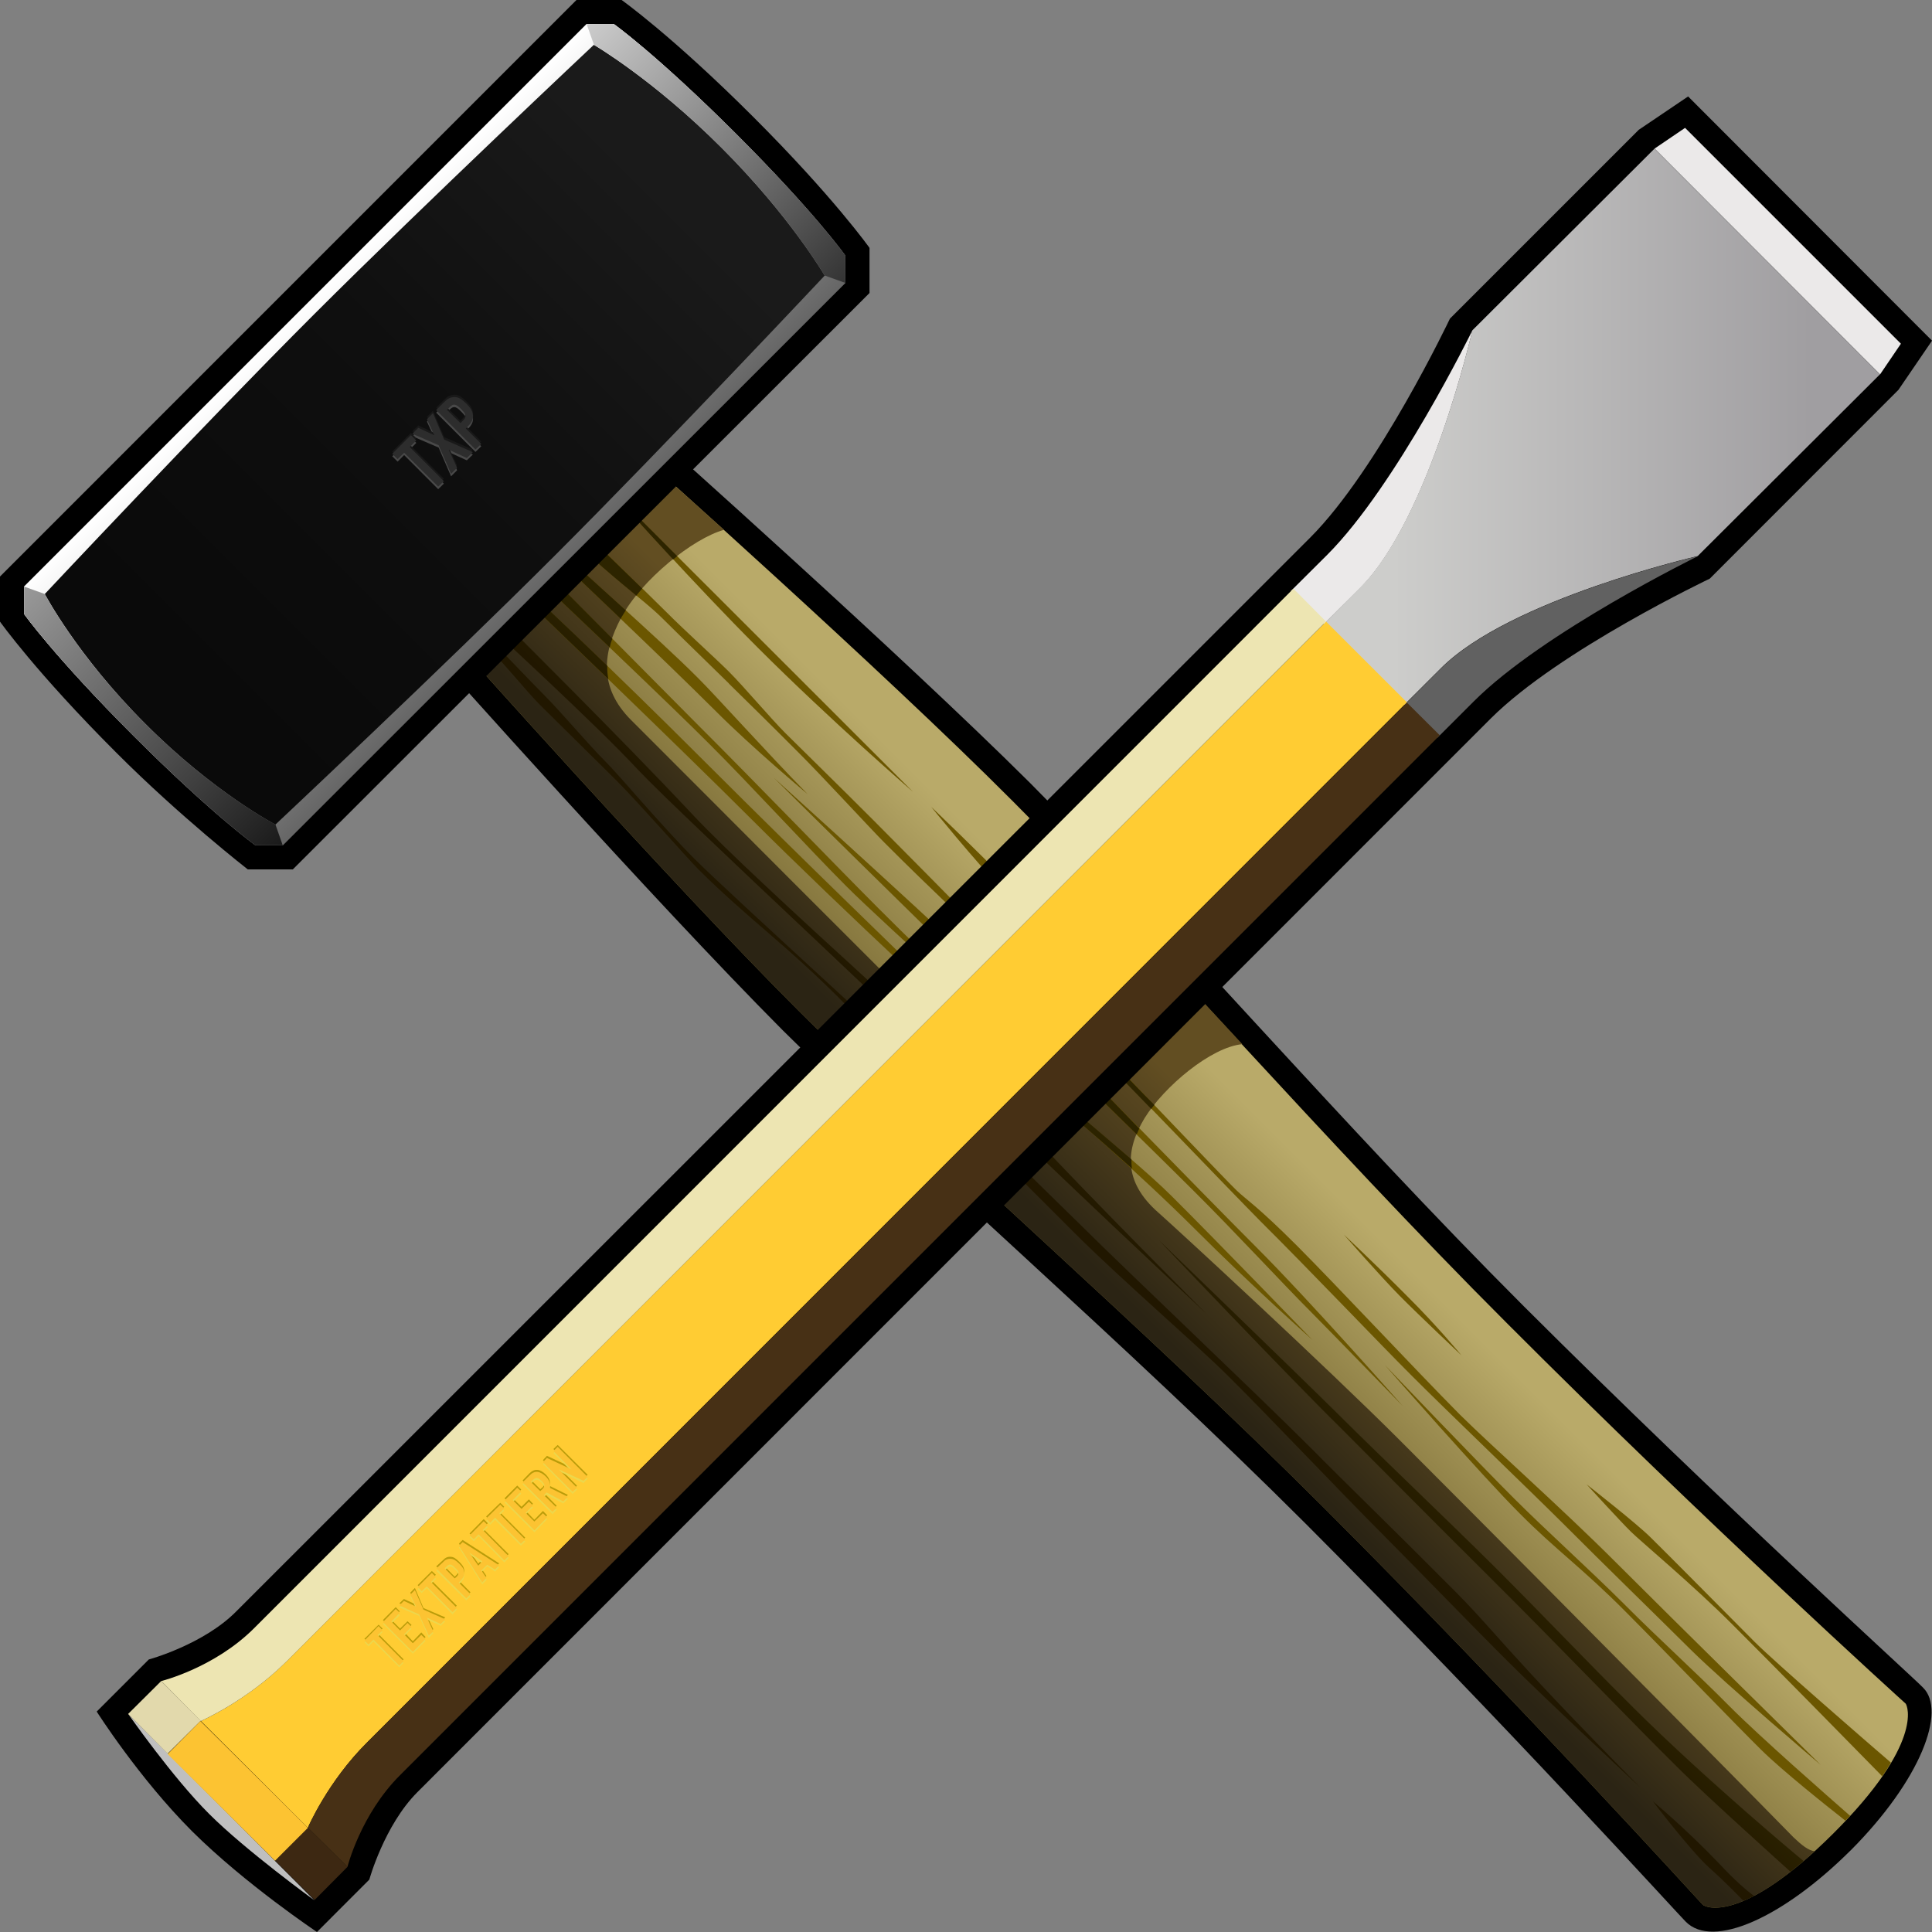 <svg height="64" viewBox="0 0 64 64" width="64" xmlns="http://www.w3.org/2000/svg" xmlns:xlink="http://www.w3.org/1999/xlink"><rect x="0" y="0" width="64" height="64" fill="#808080" stroke="none"/><linearGradient id="a" gradientUnits="userSpaceOnUse" x1="35.837" x2="42.855" y1="42.864" y2="35.846"><stop offset=".148" stop-color="#7b6c35"/><stop offset=".835" stop-color="#b9aa69"/></linearGradient><linearGradient id="b" gradientUnits="userSpaceOnUse" x1="35.831" x2="42.744" y1="42.858" y2="35.945"><stop offset=".093" stop-color="#2b2414"/><stop offset=".736" stop-color="#624e22"/></linearGradient><linearGradient id="c" gradientUnits="userSpaceOnUse" x1="41.342" x2="36.504" y1="37.328" y2="42.166"><stop offset=".516" stop-color="#2d2400"/><stop offset=".863" stop-color="#211700"/></linearGradient><linearGradient id="d" gradientUnits="userSpaceOnUse" x1="10.115" x2="18.687" y1="10.115" y2="18.688"><stop offset="0" stop-color="#fff"/><stop offset="1" stop-color="#666"/></linearGradient><linearGradient id="e" gradientUnits="userSpaceOnUse" x1="4.82" x2="23.903" y1="23.982" y2="4.899"><stop offset=".077" stop-color="#0a0a0a"/><stop offset=".533" stop-color="#0f0f0f"/><stop offset=".912" stop-color="#1a1a1a"/></linearGradient><linearGradient id="f" gradientUnits="userSpaceOnUse" x1=".58" x2="9.149" y1="19.651" y2="28.22"><stop offset="0" stop-color="#999"/><stop offset="1" stop-color="#1a1a1a"/></linearGradient><linearGradient id="g" gradientUnits="userSpaceOnUse" x1="19.649" x2="28.222" y1=".579" y2="9.151"><stop offset="0" stop-color="#ccc"/><stop offset="1" stop-color="#333"/></linearGradient><linearGradient id="h" gradientUnits="userSpaceOnUse" x1="43.853" x2="62.277" y1="14.132" y2="14.132"><stop offset=".125" stop-color="#cdcdcb"/><stop offset=".875" stop-color="#a09ea1"/></linearGradient><path d="m61.3 61.3c-2.233 2.222-4.558 3.272-5.458 2.358-.34-.332 0 0 0 0-.166-.154-5.98-6.562-12.584-13.178-5.984-5.98-12.998-12.047-17.326-16.348-4.324-4.344-11.506-12.414-11.512-12.422l-.48-.54 3.484-3.786 3.742-3.436.538.476c.004.004 8.08 7.196 12.42 11.514 4.31 4.322 10.368 11.348 16.35 17.33 6.614 6.6 12.952 12.338 13.23 12.637.782.77-.075 3.06-2.403 5.396z"/><path d="m33.514 26.506c-4.27-4.288-12.342-11.48-12.342-11.48l-3.206 2.944-2.943 3.208s7.188 8.074 11.478 12.35c4.285 4.293 11.31 10.377 17.327 16.39 6.607 6.603 12.475 13.077 12.576 13.177.102.105 1.338.62 4.328-2.36 2.985-2.974 2.458-4.224 2.396-4.3-.07-.06-6.605-5.984-13.21-12.604-6.025-6.02-12.104-13.036-16.402-17.324z" fill="url(#a)"/><path d="m60.117 61.326c-.21-.025-.426-.197-.703-.46-.297-.31-6.45-6.552-13.055-13.167-2.46-2.458-7.31-6.93-7.978-7.522-1.195-1.04-1.09-2.104-.467-3.135.646-1.045 2.2-2.355 3.24-2.453l-2.934-3.166c-2.884 1.63-6.218 3.545-6.695 3.033-2.305-2.26-8.146-8.137-10.62-10.604-1.084-1.084-.938-2.245-.326-3.394.67-1.257 2.387-2.627 3.405-2.907-1.664-1.5-2.814-2.527-2.814-2.527l-3.205 2.943-2.943 3.207s7.188 8.076 11.478 12.353c4.284 4.293 11.31 10.377 17.326 16.39 6.607 6.603 12.474 13.076 12.576 13.176.09.097 1.174.55 3.715-1.768z" fill="url(#b)"/><path d="m48.418 44.904s-.822-.996-1.816-1.98c-.996-1.006-2.084-2.025-2.084-2.025s1.213 1.382 1.85 2.028c.642.648 2.05 1.976 2.05 1.976zm-15.048-15.688c-.906-.948-2.522-2.487-2.522-2.487s1.47 1.824 2.32 2.683c.842.87 1.144.745.203-.197zm-2.168 3.734c-1.526-1.524-3.98-3.847-7.948-7.812-3.068-3.067-5.523-5.36-6.292-6.073l-.176.19c1.06 1.027 5.638 5.413 8.15 7.925 2.857 2.854 7.71 7.375 8.99 8.445 1.31 1.06 3.776 3.21 5.667 5.098 1.896 1.898 3.887 3.668 3.887 3.668s-3.23-3.343-4.668-4.77c-1.414-1.417-5.876-4.92-7.61-6.67zm-.952-6.714-4.986-4.984c-2.296-2.298-4.592-4.584-5.206-5.204l-.01.008c.612.683 2.95 3.292 5.046 5.39 2.44 2.44 5.156 4.79 5.156 4.79zm-6.104-3.59c.4.39 1.48 1.454 2.275 2.253.795.788 2.46 2.6 2.875 3.013 1.65 1.654 2.794 2.686 4.772 4.642 1.934 1.933 6.736 6.946 7.7 7.915 1.63 1.62 3.856 3.963 5 5.105 1.136 1.14 3.724 3.615 5.04 4.924 1.31 1.315 3.047 3.003 4.205 4.155 1.174 1.16 4.303 3.814 4.303 3.814s-5-4.92-6.785-6.708c-1.79-1.793-4.066-3.805-5.178-4.906-1.54-1.555-4.08-4.275-5.39-5.588-1.31-1.31-1.708-1.55-1.99-1.822-.288-.27-3.024-3.145-3.743-3.887-.726-.71-7.115-7.206-8.29-8.378-1.176-1.178-2.415-2.386-2.913-2.882-.502-.5-1.356-1.52-1.89-2.056-.537-.53-1.43-1.328-2.057-1.958-.596-.597-2.214-2.152-3.21-3.146l-.353.318c1.706 1.674 2.772 2.376 3.427 3.03.684.682 1.8 1.758 2.202 2.157zm3.888 6.71c1.214 1.218 6.32 5.813 6.32 5.813s-3.498-3.315-5.257-5.083c-1.758-1.764-3.92-4.018-6.025-6.12-1.75-1.76-4.608-4.646-5.51-5.556l-.265.285c1.185 1.118 5.07 4.808 6.196 5.945 1.34 1.334 3.32 3.496 4.54 4.715zm25.76 23.773c-1.263-1.255-2.505-2.362-3.618-3.47-1.117-1.11-4.305-4.445-4.305-4.445s3.267 3.725 4.48 4.93c1.2 1.21 2.072 1.805 3.504 3.25 1.44 1.447 3.623 3.72 4.486 4.57.7.693 2.23 1.91 2.793 2.35.04-.055.104-.107.156-.16-.724-.635-2.99-2.62-3.98-3.615-1.185-1.198-2.255-2.145-3.517-3.41zm4.335 1.265c-.774-.78-2.974-3-3.44-3.455-.458-.463-2.132-1.768-2.132-1.768s1.152 1.26 1.473 1.572c.312.31 2.07 1.775 3.376 3.088 1.125 1.12 4.12 4.166 4.943 5.008.114-.154.204-.3.29-.45-.855-.734-3.843-3.328-4.51-3.995zm-31.374-28.086c-1.378-1.403-3.04-3.262-3.63-3.846-1.36-1.368-4.042-3.69-5-4.638l-.16.146-.025.026c.982.948 3.92 3.718 5.765 5.556 1.19 1.198 3.05 2.756 3.05 2.756zm-1.12-.542c1.49 1.492 12.468 12.244 13.882 13.658 1.398 1.39 3.014 3.14 3.846 3.97.814.82 3.102 3.18 3.102 3.18s-3.074-3.487-4.865-5.276c-1.79-1.79-6.167-6.297-8.167-8.327-1.49-1.51-7.797-7.204-7.797-7.204z" fill="#6b5600"/><path d="m43.457 47.998c-2.04-2.033-5.975-5.746-7.688-7.447-.294-.288-3.76-3.675-4.477-4.4-.722-.735-7.098-6.516-8.276-7.688-1.174-1.182-2.498-2.782-2.998-3.276-.5-.5-1.44-1.604-1.97-2.14-.53-.53-1.343-1.4-1.973-2.03-.216-.218-.378-.34-.466-.38l-.075.066c.042.096.166.27.412.506.68.676 1.552 1.762 1.956 2.156.396.396 1.722 1.698 2.518 2.49.793.798 2.3 2.525 2.715 2.943 1.652 1.648 2.952 2.52 4.908 4.513 1.956 1.926 6.593 6.576 7.56 7.54 1.643 1.636 4.02 3.667 5.16 4.808 1.15 1.143 3.734 3.863 5.04 5.168 1.31 1.318 3.038 3.11 4.208 4.27 1.157 1.158 4.308 4.1 4.308 4.1-4.816-4.885-4.658-5.037-6.342-6.707-1.777-1.79-3.417-3.373-4.52-4.492zm10.645 8.564c-1.645-1.63-2.87-2.94-4.605-4.672-1.732-1.717-3.672-3.55-5.195-5.068-1.53-1.514-5.918-5.746-5.918-5.746s4.328 4.557 5.992 6.19c1.664 1.667 2.992 3.01 4.98 4.987 1.99 1.973 4.985 5.086 6.173 6.25.99.996 3.784 3.5 3.784 3.5l.434-.352c-.002.002-3.19-2.646-5.646-5.088zm-32.972-31.068c1.426 1.52 10.416 9.822 11.678 11.213 1.37 1.393 7.142 6.8 7.142 6.8s-3.91-3.913-5.764-5.917c-1.85-1.998-9.027-8.236-11.264-10.628-2.242-2.397-6.178-6.304-6.178-6.304l-.344.276c.002.002 3.308 3.034 4.73 4.56zm35.806 36.226c-1.094-1.147-2.184-2.05-2.184-2.05s1.28 1.678 1.88 2.21c.415.368.855.815 1.12 1.085.115-.05.234-.098.354-.156-.24-.18-.62-.498-1.17-1.09zm-23.54-27.462c-.013.004-.02.012-.036.012.553.52.99.9.99.9s-.41-.385-.955-.912zm4.104 4.452c-.02-.1-.02-.202-.02-.306-1.352-1.166-3.172-2.697-4.72-3.977-.045.01-.085.025-.123.04.595.552.99.93 1.29 1.157.833.687 2.202 1.853 3.573 3.087zm.24-1.323c-1.217-1.266-2.463-2.537-3.432-3.55-.11.058-.205.108-.318.163 1.36 1.316 2.658 2.586 3.662 3.576.032-.053.055-.13.088-.19zm-15.306-18.965c-1.12-1.124-2.02-2.02-2.376-2.374l-.01.008c.332.376 1.196 1.34 2.25 2.477.05-.04.092-.07.136-.11zm15.806 18.18c-.443-.438-.803-.828-1.018-1.04-.236-.218-1.06-1.083-2.086-2.134-.045.02-.098.04-.145.064.903.934 2.044 2.104 3.142 3.24.038-.044.07-.087.108-.13zm-17.956-15.448c-1.138-1.143-2.187-2.206-2.688-2.71-.086.104-.164.208-.244.3.578.548 1.694 1.604 2.845 2.704.02-.094.053-.196.087-.294zm.992-1.658c-.74-.718-1.717-1.666-2.406-2.354l-.34.31-.01.007c1.1 1.075 1.932 1.753 2.56 2.273.066-.083.124-.16.196-.237zm-1.16 2.556c-1.46-1.412-2.548-2.426-3.068-2.907l-.158.214c.572.55 1.828 1.75 3.263 3.14-.03-.15-.04-.294-.037-.448zm.464-1.592c.044-.076.102-.162.15-.242-1.05-.954-2.084-1.88-2.604-2.394l-.11.098c-.023.03-.042.052-.063.084.5.482 1.502 1.432 2.612 2.496.003-.014.01-.028.015-.042z" fill="url(#c)"/><path d="m20.592 0s1.672 1.186 4.35 3.862c2.673 2.668 3.862 4.35 3.862 4.35v1.494l-19.104 19.094h-1.492s-2.23-1.737-4.352-3.864c-2.672-2.67-3.856-4.344-3.856-4.344v-1.494l19.096-19.098z"/><path d="m20.334.798h-.902l-18.634 18.634v.906s.984 1.393 3.624 4.036c2.646 2.642 4.04 3.628 4.04 3.628h.904l18.634-18.628v-.912s-.976-1.388-3.626-4.038c-2.644-2.636-4.04-3.626-4.04-3.626z" fill="url(#d)"/><path d="m20.334.798h-.902l-18.634 18.634v.906s.984 1.393 3.624 4.036c2.646 2.642 4.04 3.628 4.04 3.628h.904l18.634-18.628v-.912s-.976-1.388-3.626-4.038c-2.644-2.636-4.04-3.626-4.04-3.626z" fill="url(#d)"/><path d="m27.318 9.13s-5.234 5.572-8.927 9.262c-3.69 3.688-9.267 8.923-9.267 8.923s-2.044-1.063-4.306-3.335c-2.267-2.263-3.334-4.303-3.334-4.303s5.23-5.576 8.926-9.27c3.69-3.685 9.262-8.922 9.262-8.922s1.966 1.145 4.234 3.415c2.264 2.262 3.412 4.23 3.412 4.23z" fill="url(#e)"/><path d="m9.124 27.314s-2.046-1.062-4.308-3.334c-2.267-2.263-3.334-4.303-3.334-4.303l-.685-.246v.907s.984 1.393 3.624 4.036c2.647 2.641 4.039 3.626 4.039 3.626h.905l-.24-.686z" fill="url(#f)"/><path d="m28 9.372v-.91s-.976-1.388-3.626-4.038c-2.644-2.638-4.04-3.628-4.04-3.628h-.902l.244.687s1.966 1.144 4.232 3.416c2.262 2.26 3.41 4.228 3.41 4.228l.682.244z" fill="url(#g)"/><path d="m13.388 15.074-.216.218-.178-.176.618-.616.178.172-.216.218 1.13 1.13-.188.185-1.128-1.13zm1.142-.248-.872-.376.2-.2.53.25-.245-.534.2-.194.372.87.95.414-.2.194-.6-.274.277.603-.2.2-.412-.954zm-.082-1.156.28-.282c.102-.105.203-.153.33-.15.134 0 .233.064.392.223.114.113.18.2.206.315.038.134 0 .268-.13.405l-.095.095.512.508-.192.187-1.302-1.3zm.806.424.088-.088c.152-.152.06-.246-.065-.372-.126-.122-.225-.22-.368-.076l-.102.1.446.436z" fill="#494949"/><path d="m13.388 14.92-.216.21-.178-.172.618-.62.178.174-.216.22 1.13 1.127-.188.185-1.128-1.125zm1.142-.25-.872-.38.2-.196.53.244-.245-.532.2-.197.37.87.95.415-.198.2-.602-.278.277.598-.2.198-.41-.943zm-.082-1.164.28-.28c.102-.1.203-.15.334-.15.13.003.23.064.39.22.114.117.18.2.206.313.038.135 0 .27-.13.404l-.097.1.512.51-.192.185-1.302-1.304zm.806.43.088-.092c.15-.147.06-.242-.065-.365-.126-.126-.225-.23-.37-.08l-.1.097z" fill="#191919"/><path d="m13.388 14.996-.216.214-.178-.178.618-.616.178.176-.216.216 1.13 1.132-.188.18zm1.142-.248-.872-.38.2-.196.53.248-.245-.532.2-.2.37.873.95.416-.198.196-.6-.275.277.598-.2.2-.412-.947zm-.082-1.164.28-.278c.102-.1.203-.153.334-.153.132.002.23.07.39.222.11.114.178.202.204.315.038.14 0 .27-.13.406l-.095.1.512.51-.192.184-1.302-1.306zm.806.432.088-.088c.148-.147.06-.242-.065-.376-.126-.122-.225-.22-.37-.076l-.1.1z" fill="#2d2d2d"/><path d="m6.358 60.658c-1.767-1.77-3.154-3.96-3.154-3.96l1.726-1.726s1.807-.49 2.898-1.594l35.578-35.573c2.26-2.266 4.625-7.25 4.625-7.25l6.255-6.255 1.635-1.105 8.08 8.09-1.113 1.63-6.25 6.254s-4.98 2.365-7.25 4.627l-35.564 35.574c-1.097 1.103-1.59 2.894-1.59 2.894l-1.734 1.736s-2.376-1.586-4.142-3.342z"/><path d="m54.81 4.922-6.036 6.02s-1.424 6.23-3.715 8.52l-1.206 1.21 2.67 2.67 1.21-1.207c2.284-2.29 8.505-3.714 8.505-3.714l6.038-6.02-7.47-7.478z" fill="url(#h)"/><path d="m46.53 23.344 1.087 1.094 1.205-1.205c2.295-2.297 7.426-4.81 7.426-4.81s-6.22 1.425-8.51 3.713l-1.207 1.208z" fill="#616161"/><path d="m42.762 19.58 1.094 1.092 1.21-1.208c2.288-2.292 3.708-8.52 3.708-8.52s-2.514 5.136-4.805 7.432l-1.209 1.204z" fill="#ebe9e9"/><path d="m43.928 20.592-34.442 34.45c-1.31 1.302-2.832 1.97-2.832 1.97l3.544 3.535s.658-1.53 1.964-2.828l34.443-34.454-2.677-2.674z" fill="#fc3"/><path d="m4.25 56.78s1.466 2.103 2.68 3.31c1.208 1.21 3.488 2.863 3.488 2.863z" fill="#bfbfbf"/><path d="m62.28 12.402.69-1.016-7.15-7.15-1.01.686" fill="#ebe9e9"/><path d="m12.37 54.254-.162.154-.136-.12.47-.468.132.13-.164.153.86.865-.145.135-.855-.85zm.316-.588.423-.428.133.14-.278.278.288.293.248-.243.133.125-.244.234.287.305.28-.294.142.154-.423.424-.99-.988zm1.2-.262-.658-.29.152-.146.402.186-.19-.395.152-.157.284.666.722.31-.15.155-.456-.215.21.45-.15.157-.318-.723zm.25-.924-.168.16-.132-.13.47-.468.132.125-.163.168.857.855-.144.14zm.316-.593.218-.2c.074-.08.15-.122.25-.116.103 0 .178.052.292.165.09.09.142.152.16.242.024.098 0 .2-.098.305l-.078.066.39.398-.14.133zm.612.342.07-.07c.11-.112.05-.183-.05-.284-.097-.094-.17-.172-.28-.055l-.074.07.334.34zm.14-1.096.122-.12 1.21.776-.14.136-.257-.162-.194.193.168.25-.14.145-.77-1.22zm.35.23h-.006l.294.434.14-.14zm.3-.599-.16.16-.14-.123.47-.48.133.138-.164.168.855.855-.14.15-.854-.866zm.546-.554-.166.173-.13-.146.468-.455.13.13-.164.16.86.864-.143.135-.855-.86zm.314-.577.42-.422.132.132-.28.29.29.282.244-.246.135.145-.244.23.29.3.285-.292.14.146-.422.43-.99-.993zm.598-.59.228-.238c.164-.164.344-.154.54.04.116.12.164.233.124.374l.608.302-.154.154-.555-.297-.084.08.422.423-.14.135-.99-.975zm.584.29.084-.073c.092-.105.054-.174-.045-.273-.098-.1-.168-.135-.277-.03l-.07.065.308.31zm.09-.966.132-.14.81.378h.002l-.598-.605.142-.134.992.988-.136.136-.81-.377-.003.008.597.595-.145.14-.984-.988z" fill="#ba9c0a"/><path d="m12.37 54.38-.162.16-.136-.142.47-.46.132.126-.164.166.86.855-.145.145zm.316-.583.423-.422.133.133-.278.273.288.284.247-.234.132.123-.244.246.288.298.28-.29.142.15-.422.42-.99-.98zm1.2-.267-.658-.28.152-.154.402.19-.19-.4.152-.145.284.657.722.314-.15.142-.456-.205.21.455-.15.156-.318-.727zm.25-.917-.168.16-.132-.13.47-.478.135.135-.163.164.857.852-.144.164-.854-.867zm.316-.578.218-.217c.074-.076.15-.123.25-.12.103 0 .178.056.292.17.09.085.142.15.16.235.024.104 0 .2-.098.312l-.078.072.39.39-.14.14zm.612.317.07-.062c.11-.12.05-.193-.05-.287-.097-.094-.17-.166-.28-.05l-.074.07.334.33zm.14-1.088.122-.115 1.21.77-.136.142-.257-.176-.193.195.17.255-.143.15-.773-1.22zm.35.228h-.006l.294.436.14-.135-.428-.3zm.3-.605-.16.168-.14-.14.47-.462.133.133-.164.168.855.855-.14.15-.854-.873zm.546-.539-.166.162-.13-.13.468-.47.13.13-.164.163.86.863-.143.137zm.314-.578.42-.434.132.145-.28.28.29.283.244-.23.135.118-.244.24.29.298.285-.29.14.144-.422.436-.99-.988zm.598-.602.228-.232c.164-.166.344-.15.54.045.116.112.164.228.124.368l.608.3-.154.153-.555-.29-.084.082.422.418-.14.146-.99-.988zm.584.3.084-.085c.092-.094.054-.164-.045-.27-.098-.094-.168-.133-.277-.033l-.07.072.308.317zm.09-.97.132-.135.81.37h.002l-.598-.593.142-.152.992.994-.136.146-.81-.39-.003.003.597.603-.145.143-.984-.988z" fill="#ecd74c"/><path d="m12.37 54.312-.162.164-.136-.13.47-.483.132.146-.164.157.86.863-.145.145-.855-.863zm.316-.58.423-.436.133.13-.278.292.288.293.247-.25.132.13-.244.25.288.292.28-.277.142.135-.422.43-.99-.988zm1.2-.252-.658-.297.152-.152.402.19-.19-.396.152-.154.284.648.722.322-.15.156-.456-.21.21.46-.15.13-.318-.696zm.25-.93-.168.16-.132-.138.47-.47.135.138-.163.166.857.857-.144.14-.854-.852zm.316-.593.218-.203c.074-.084.15-.12.25-.117.103 0 .178.05.292.16.09.09.142.152.16.246.024.102 0 .197-.098.3l-.078.08.39.386-.14.136-.994-.99zm.612.328.07-.062c.11-.123.05-.184-.05-.28-.097-.097-.17-.17-.28-.06l-.074.07zm.14-1.082.122-.12 1.21.77-.14.14-.257-.16-.194.19.168.247-.14.15-.77-1.217zm.35.235h-.006l.294.426.14-.145-.428-.282zm.3-.612-.16.164-.14-.127.47-.473.133.133-.164.162.855.865-.14.14zm.546-.553-.166.176-.13-.146.468-.46.13.128-.164.16.86.868-.143.137-.855-.864zm.314-.57.42-.422.132.124-.28.287.29.292.244-.24.135.125-.244.246.29.287.284-.275.14.135-.422.432-.988-.99zm.598-.599.228-.225c.164-.177.344-.157.54.032.116.115.164.234.124.37l.608.302-.154.154-.555-.3-.084.093.422.415-.14.137-.99-.978zm.584.29.084-.077c.092-.102.054-.168-.045-.266-.098-.093-.168-.134-.277-.032l-.07.076.308.3zm.09-.958.132-.14.81.378h.002l-.598-.607.142-.14.992.997-.136.127-.81-.372-.003.006.597.598-.145.135-.984-.98z" fill="#fcc332"/><path d="m11.51 61.843-1.086 1.094-1.31-1.3 1.084-1.095z" fill="#3d2812"/><path d="m5.34 55.687 1.31 1.316-1.098 1.09-1.308-1.316z" fill="#e2d9ac"/><path d="m5.553 58.106 1.087-1.094 3.56 3.537-1.09 1.091z" fill="#fcc332"/><path d="m47.695 24.358-1.09-1.084-34.443 34.446c-1.31 1.298-1.964 2.823-1.964 2.823l1.312 1.3s.437-1.743 1.75-3.046l34.435-34.44z" fill="#473015"/><path d="m42.846 19.5-34.442 34.45c-1.32 1.31-3.062 1.737-3.062 1.737l1.31 1.326s1.526-.668 2.835-1.97l34.44-34.452-1.08-1.09z" fill="#ede5b2"/></svg>